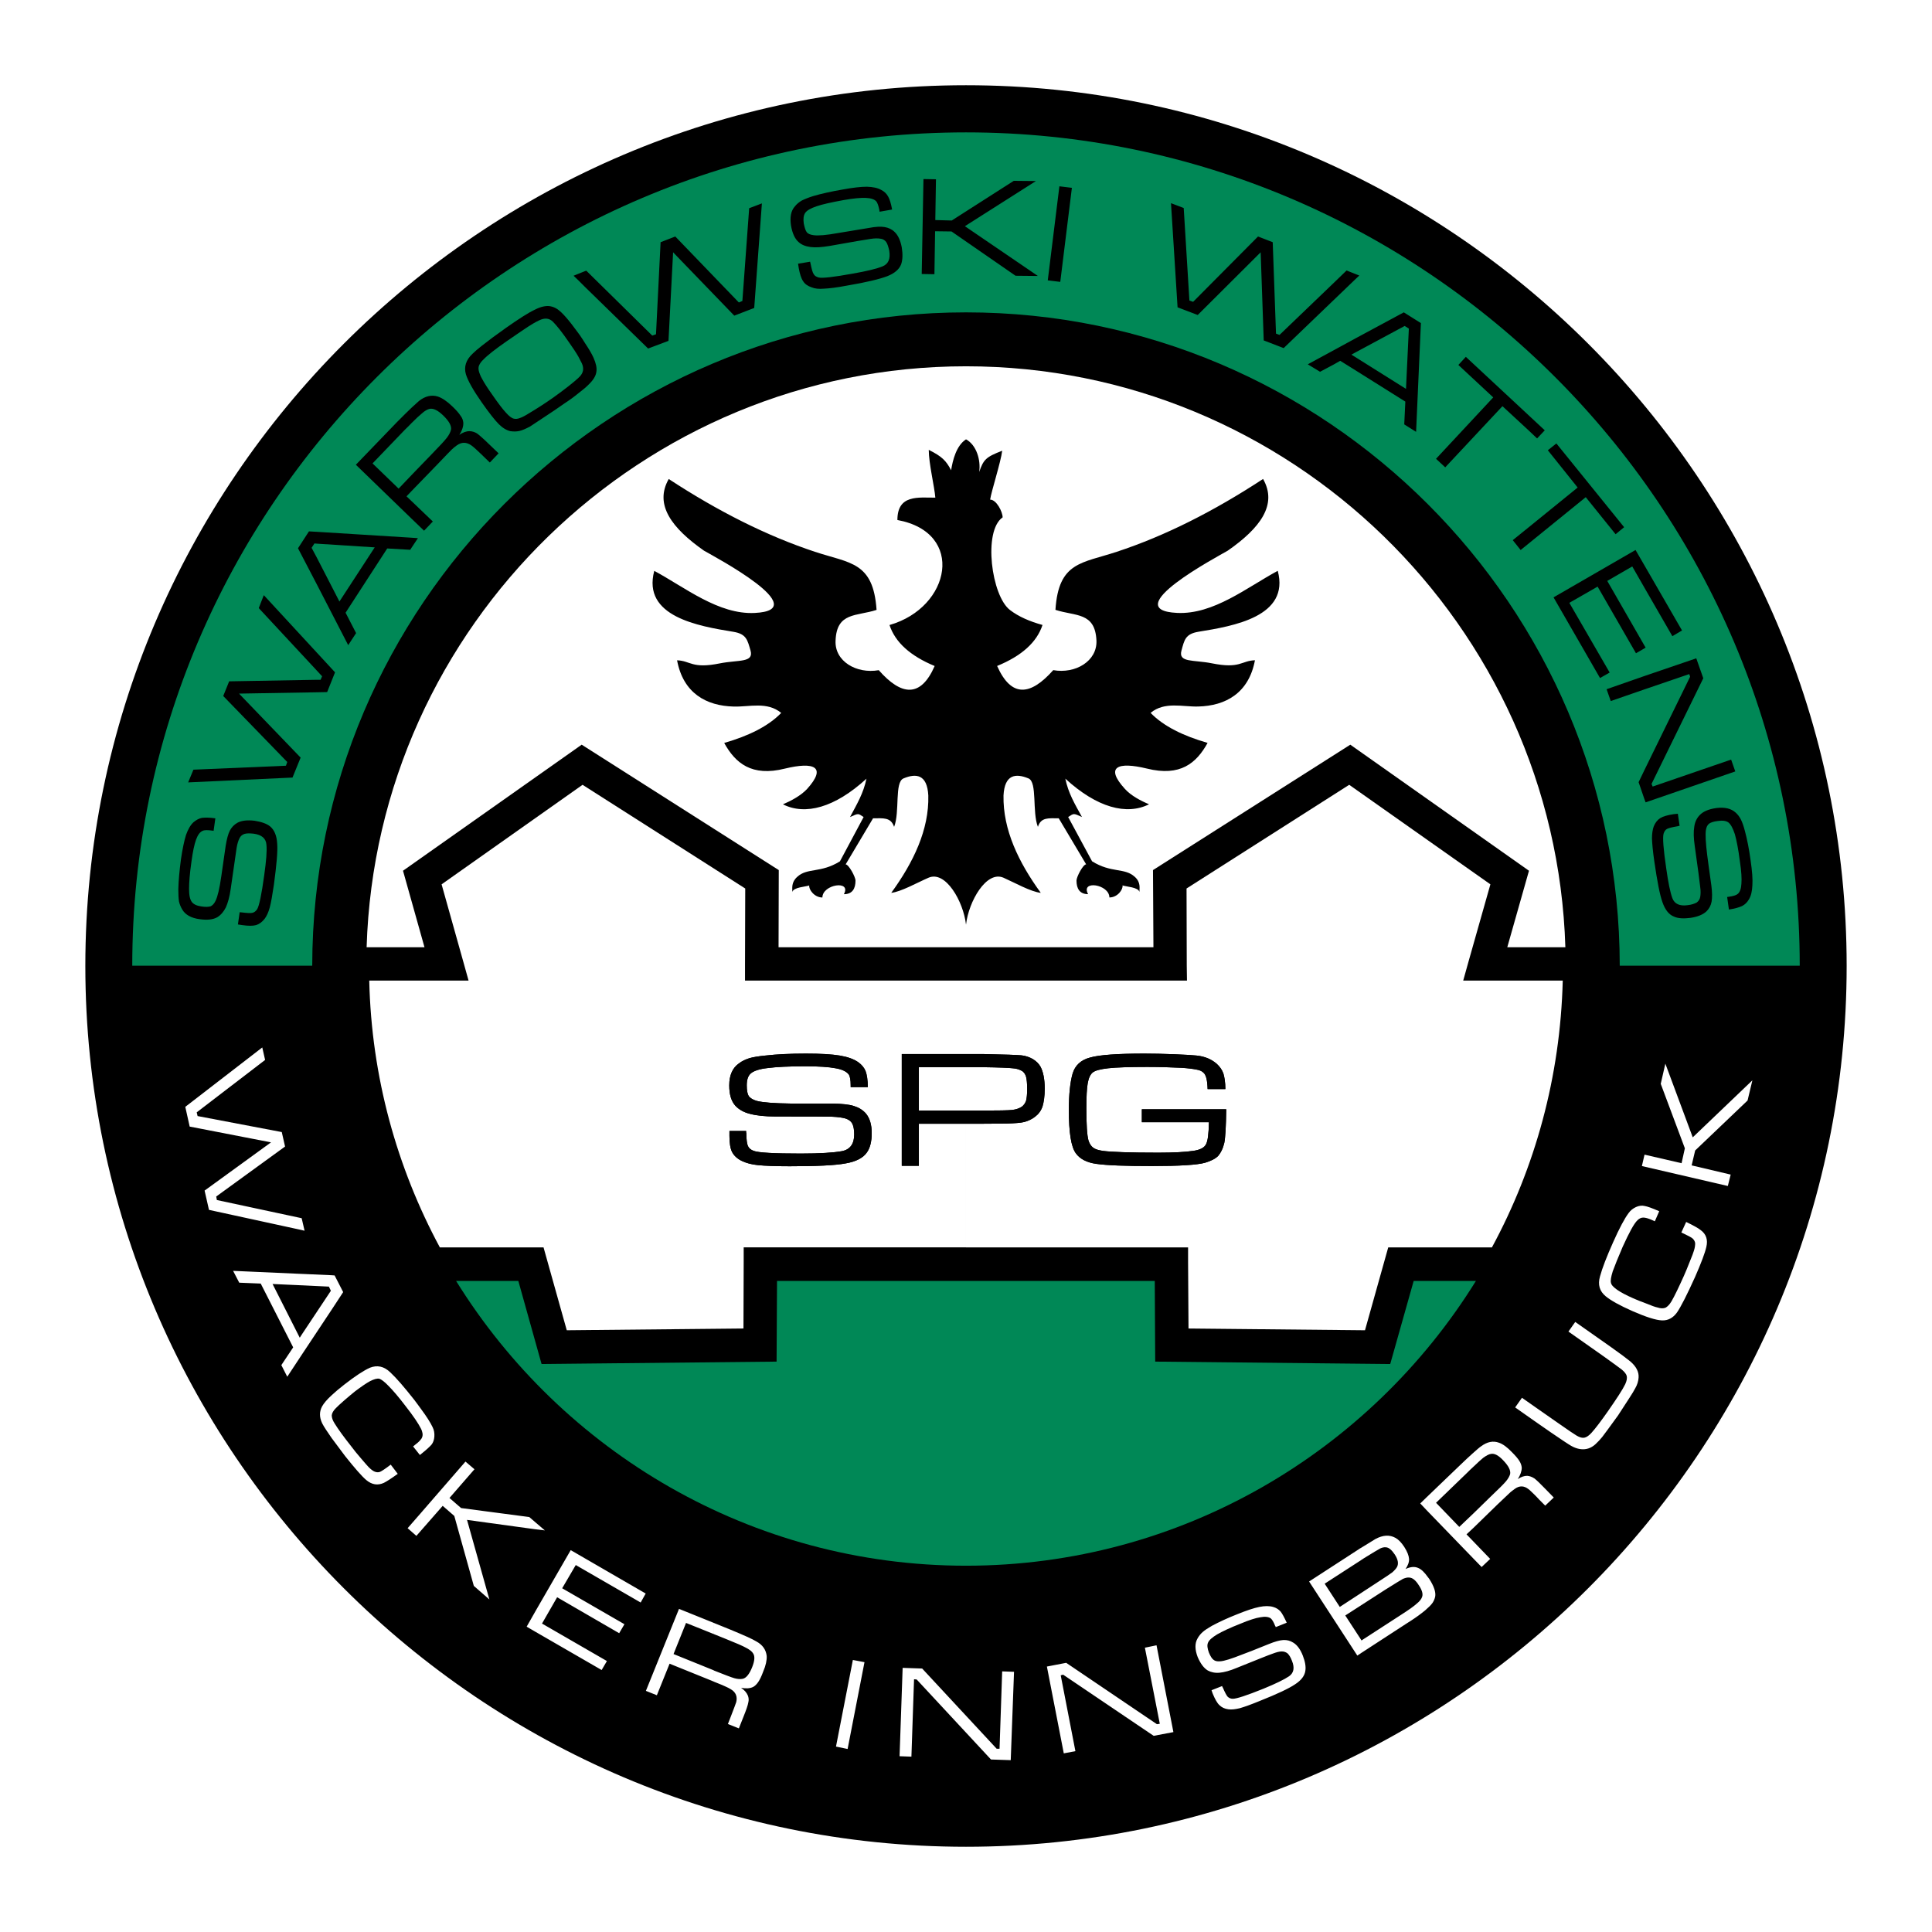 <?xml version="1.0" encoding="utf-8"?>
<!-- Generator: Adobe Illustrator 13.0.0, SVG Export Plug-In . SVG Version: 6.00 Build 14948)  -->
<!DOCTYPE svg PUBLIC "-//W3C//DTD SVG 1.0//EN" "http://www.w3.org/TR/2001/REC-SVG-20010904/DTD/svg10.dtd">
<svg version="1.0" id="Layer_1" xmlns="http://www.w3.org/2000/svg" xmlns:xlink="http://www.w3.org/1999/xlink" x="0px" y="0px"
	 width="192.756px" height="192.756px" viewBox="0 0 192.756 192.756" enable-background="new 0 0 192.756 192.756"
	 xml:space="preserve">
<g>
	<polygon fill-rule="evenodd" clip-rule="evenodd" fill="#FFFFFF" points="0,0 192.756,0 192.756,192.756 0,192.756 0,0 	"/>
	<path fill-rule="evenodd" clip-rule="evenodd" d="M96.377,8.504c48.383,0,87.864,39.48,87.864,87.863
		c0,48.405-39.48,87.885-87.864,87.885c-48.382,0-87.863-39.48-87.863-87.885C8.515,47.984,47.995,8.504,96.377,8.504L96.377,8.504z
		"/>
	<path fill-rule="evenodd" clip-rule="evenodd" fill="#FFFFFF" d="M96.377,36.545c32.329,0,58.816,25.854,59.8,57.963h-5.796
		l2.165-7.634l-17.826-12.577l-19.686,12.511l0.044,7.699H96.377V36.545L96.377,36.545L96.377,36.545z M96.377,124.451
		c7.372,0,14.764,0,22.158,0v1.466l0.043,6.628l17.608,0.175l2.012-7.175l0.307-1.094h10.346c4.309-7.961,6.824-17.017,7.065-26.619
		h-9.931l0.525-1.881l2.187-7.721L134.611,78.3l-16.229,10.346l0.021,7.699l0.022,1.487c-7.371,0-14.721,0-22.048,0V124.451
		L96.377,124.451z M96.377,94.508H77.677l0.021-7.699L58.035,74.297L40.208,86.874l2.144,7.634h-5.775
		c0.985-32.087,27.473-57.963,59.8-57.963V94.508L96.377,94.508z M96.377,97.832c-7.349,0-14.698,0-22.047,0v-1.487l0.022-7.699
		L58.122,78.3L44.058,88.23l2.166,7.721l0.525,1.881H36.84c0.219,9.603,2.756,18.658,7.043,26.619h10.346l0.306,1.094l2.012,7.175
		l17.629-0.175l0.022-6.628v-1.466c7.393,0,14.786,0,22.179,0V97.832L96.377,97.832z"/>
	<path fill-rule="evenodd" clip-rule="evenodd" fill="#008856" d="M96.377,13.207c45.802,0,83.183,37.359,83.183,83.139h-17.958
		c-0.021-35.894-29.31-65.181-65.225-65.181c-35.915,0-65.203,29.288-65.225,65.181H13.195
		C13.195,50.565,50.576,13.207,96.377,13.207L96.377,13.207z M147.254,127.798c-10.564,17.039-29.44,28.413-50.876,28.413
		c-21.435,0-40.311-11.374-50.875-28.413h6.211l2.319,8.29l23.447-0.24l0.044-8.05h37.687l0.044,8.05l23.448,0.24l2.34-8.29H147.254
		L147.254,127.798z"/>
	<path fill-rule="evenodd" clip-rule="evenodd" fill="#FFFFFF" d="M153.094,149.124v-1.618c0.219,0.175,0.569,0.503,1.05,1.006
		l0.875,0.896l-0.853,0.81l-0.591-0.591C153.4,149.431,153.247,149.277,153.094,149.124L153.094,149.124z M153.094,141.774v-1.443
		l2.318,1.619c1.051,0.743,1.685,1.159,1.903,1.29c0.307,0.175,0.547,0.24,0.766,0.197c0.219-0.044,0.459-0.219,0.7-0.481
		c0.415-0.459,0.94-1.159,1.618-2.122c0.897-1.29,1.487-2.187,1.75-2.733c0.153-0.328,0.196-0.591,0.153-0.81
		c-0.044-0.197-0.219-0.416-0.504-0.656c-0.262-0.197-0.853-0.634-1.771-1.29l-3.543-2.494l0.678-0.962l3.544,2.493
		c0.962,0.678,1.597,1.159,1.946,1.443c0.591,0.503,0.875,1.05,0.831,1.619c-0.021,0.35-0.131,0.722-0.35,1.093
		c-0.197,0.395-0.788,1.27-1.706,2.69c-0.875,1.203-1.4,1.926-1.575,2.144c-0.197,0.241-0.415,0.481-0.678,0.723
		c-0.438,0.394-0.94,0.568-1.531,0.48c-0.284-0.043-0.591-0.152-0.896-0.328c-0.307-0.175-0.984-0.634-2.013-1.334L153.094,141.774
		L153.094,141.774z M167.749,122.964l0.481-1.05c0.721,0.351,1.202,0.613,1.443,0.81c0.547,0.394,0.743,0.962,0.568,1.685
		c-0.131,0.59-0.503,1.574-1.115,2.975c-0.81,1.793-1.422,2.996-1.815,3.565c-0.394,0.546-0.896,0.809-1.487,0.787
		c-0.612-0.021-1.575-0.328-2.932-0.919c-1.29-0.568-2.187-1.071-2.69-1.487c-0.612-0.503-0.809-1.159-0.568-1.99
		c0.219-0.81,0.656-1.946,1.312-3.412c0.612-1.378,1.138-2.362,1.531-2.888c0.197-0.284,0.459-0.48,0.743-0.612
		c0.285-0.131,0.591-0.175,0.854-0.109c0.284,0.044,0.766,0.219,1.466,0.525l-0.438,1.006c-0.153-0.065-0.241-0.109-0.284-0.131
		c-0.395-0.176-0.679-0.241-0.875-0.241c-0.197,0-0.395,0.088-0.569,0.263c-0.35,0.328-0.831,1.225-1.487,2.669
		c-0.459,1.071-0.787,1.881-0.984,2.428c-0.175,0.568-0.24,0.94-0.175,1.159c0.044,0.219,0.263,0.438,0.635,0.7
		c0.35,0.24,0.875,0.524,1.574,0.831c0.351,0.153,0.766,0.328,1.312,0.524c0.525,0.219,0.896,0.351,1.115,0.394
		c0.328,0.109,0.591,0.109,0.81,0.022c0.197-0.109,0.394-0.307,0.591-0.635c0.328-0.568,0.743-1.443,1.246-2.559
		c0.153-0.351,0.351-0.81,0.569-1.378c0.24-0.569,0.371-0.94,0.416-1.094c0.109-0.328,0.131-0.569,0.131-0.766
		c-0.021-0.175-0.109-0.328-0.241-0.46C168.776,123.468,168.405,123.271,167.749,122.964L167.749,122.964z M163.812,116.337
		l0.263-1.138l3.696,0.854l0.328-1.487l-2.406-6.431l0.46-2.013l2.733,7.35l5.95-5.688l-0.481,2.013l-5.228,4.987l-0.351,1.487
		l3.894,0.918l-0.284,1.138L163.812,116.337L163.812,116.337z M153.094,140.331v1.443l-1.925-1.355l0.679-0.963L153.094,140.331
		L153.094,140.331z M153.094,147.506v1.618c-0.262-0.24-0.438-0.438-0.591-0.547c-0.437-0.35-0.896-0.372-1.355-0.044
		c-0.175,0.132-0.328,0.241-0.459,0.351c-0.132,0.131-0.547,0.524-1.27,1.203l-2.449,2.384v-1.443l1.728-1.685
		c0.831-0.787,1.356-1.312,1.554-1.553c0.218-0.263,0.35-0.503,0.415-0.722c0.065-0.372-0.153-0.81-0.7-1.378
		c-0.459-0.481-0.853-0.7-1.203-0.635c-0.218,0.022-0.48,0.175-0.787,0.394c-0.219,0.175-0.547,0.481-1.006,0.919v-1.4
		c0.372-0.327,0.634-0.568,0.81-0.678c0.59-0.438,1.181-0.568,1.771-0.35c0.394,0.131,0.831,0.459,1.29,0.94
		c0.351,0.35,0.612,0.656,0.744,0.875c0.153,0.24,0.219,0.459,0.24,0.678c0,0.328-0.131,0.722-0.394,1.138
		c0.307-0.219,0.635-0.328,0.94-0.328c0.241,0.021,0.481,0.109,0.678,0.24C153.072,147.506,153.094,147.506,153.094,147.506
		L153.094,147.506z M146.97,155.467v-1.705l1.706,1.771l-0.854,0.809L146.97,155.467L146.97,155.467z M146.97,144.968v1.4
		c-0.175,0.153-0.372,0.35-0.591,0.568l-3.105,2.997l2.318,2.406l1.378-1.312v1.443l-0.656,0.612l0.656,0.679v1.705l-4.527-4.681
		v-1.509l3.215-3.084C146.182,145.69,146.62,145.274,146.97,144.968L146.97,144.968z M142.442,160.433v-3.106
		c0.043,0.065,0.108,0.132,0.152,0.197c0.481,0.743,0.679,1.334,0.591,1.794c-0.065,0.262-0.175,0.524-0.372,0.743
		C142.727,160.17,142.595,160.301,142.442,160.433L142.442,160.433z M142.442,149.277v1.509l-0.744-0.787L142.442,149.277
		L142.442,149.277z M142.442,157.326v3.106c-0.153,0.153-0.351,0.328-0.591,0.503c-0.394,0.306-0.897,0.656-1.531,1.05l-4.506,2.931
		v-1.29l0.021,0.044l3.916-2.538c0.787-0.503,1.312-0.874,1.597-1.137c0.306-0.241,0.48-0.481,0.546-0.7
		c0.088-0.284-0.021-0.656-0.327-1.115c-0.328-0.525-0.635-0.766-0.963-0.788c-0.219-0.021-0.415,0.044-0.634,0.132
		c-0.197,0.109-0.81,0.481-1.815,1.115l-2.341,1.51v-1.226l1.771-1.159c0.656-0.415,1.094-0.722,1.334-0.896
		c0.219-0.197,0.372-0.372,0.46-0.525c0.175-0.328,0.109-0.743-0.219-1.246c-0.307-0.46-0.591-0.7-0.875-0.722
		c-0.197-0.022-0.372,0.021-0.569,0.109c-0.218,0.109-0.743,0.437-1.64,0.983l-0.263,0.176v-1.226
		c0.744-0.459,1.203-0.743,1.422-0.874c0.743-0.395,1.399-0.438,1.99-0.11c0.284,0.153,0.591,0.46,0.875,0.897
		c0.306,0.48,0.459,0.875,0.481,1.203c0.021,0.306-0.109,0.656-0.351,1.006c0.481-0.219,0.897-0.263,1.247-0.109
		C141.808,156.561,142.114,156.867,142.442,157.326L142.442,157.326z M135.814,154.417v1.226l-3.652,2.362l1.509,2.318l2.144-1.4
		v1.226l-1.597,1.027l1.597,2.45v1.29l-0.394,0.263l-4.812-7.393l4.922-3.193C135.617,154.526,135.728,154.461,135.814,154.417
		L135.814,154.417z M71.224,167.781v-1.115c1.05,0.416,1.728,0.678,2.034,0.766s0.59,0.109,0.831,0.065
		c0.35-0.065,0.678-0.459,0.962-1.181c0.241-0.612,0.284-1.072,0.087-1.356c-0.109-0.197-0.35-0.372-0.678-0.547
		c-0.35-0.196-1.006-0.481-1.991-0.875l-1.247-0.503v-1.115l1.619,0.656c1.378,0.568,2.253,0.962,2.603,1.181
		c0.656,0.351,0.984,0.854,1.05,1.466c0.021,0.416-0.088,0.94-0.35,1.553c-0.175,0.481-0.35,0.831-0.503,1.05
		c-0.153,0.219-0.328,0.394-0.503,0.481c-0.306,0.153-0.722,0.175-1.203,0.088c0.328,0.219,0.547,0.459,0.678,0.766
		c0.088,0.219,0.109,0.459,0.044,0.699c-0.044,0.263-0.197,0.722-0.481,1.422l-0.459,1.159l-1.093-0.438l0.306-0.787
		c0.262-0.679,0.438-1.138,0.525-1.4c0.131-0.546-0.044-0.984-0.525-1.269c-0.175-0.109-0.35-0.196-0.503-0.263
		C72.296,168.219,71.902,168.044,71.224,167.781L71.224,167.781z M85.091,165.616l1.159,0.219l-1.684,8.662l-1.159-0.241
		L85.091,165.616L85.091,165.616z M90.057,166.403l1.947,0.066l7.436,8.005h0.285l0.262-7.721l1.182,0.043l-0.328,8.815
		l-1.969-0.065l-7.415-7.984l-0.263-0.021l-0.262,7.721l-1.182-0.043L90.057,166.403L90.057,166.403z M104.449,166.272l1.925-0.372
		l9.055,6.125l0.284-0.044l-1.487-7.59l1.16-0.241l1.684,8.662l-1.969,0.372l-9.033-6.103l-0.24,0.065l1.465,7.567l-1.159,0.22
		L104.449,166.272L104.449,166.272z M120.875,168.635l1.05-0.416c0.044,0.088,0.066,0.153,0.088,0.176
		c0.197,0.459,0.35,0.743,0.459,0.875c0.132,0.131,0.307,0.218,0.525,0.218c0.372,0,1.378-0.327,3.062-1.006
		c1.225-0.503,2.077-0.919,2.559-1.246c0.459-0.329,0.568-0.832,0.284-1.531c-0.131-0.351-0.284-0.591-0.438-0.744
		c-0.175-0.131-0.35-0.197-0.59-0.197c-0.241,0-0.547,0.088-0.897,0.22c-0.394,0.131-1.574,0.612-3.587,1.421
		c-0.678,0.285-1.246,0.438-1.706,0.481c-0.459,0.044-0.853-0.044-1.181-0.219c-0.395-0.24-0.723-0.678-1.007-1.334
		c-0.284-0.744-0.306-1.356-0.021-1.859c0.131-0.24,0.306-0.459,0.503-0.634c0.219-0.197,0.525-0.395,0.94-0.635
		c0.7-0.372,1.531-0.766,2.537-1.159c0.919-0.372,1.641-0.612,2.188-0.722s1.006-0.109,1.378,0c0.307,0.087,0.547,0.24,0.744,0.459
		c0.175,0.219,0.371,0.591,0.612,1.115l-1.094,0.438c-0.021-0.065-0.044-0.109-0.065-0.131c-0.153-0.394-0.307-0.634-0.438-0.743
		c-0.219-0.153-0.569-0.197-1.028-0.109c-0.459,0.065-1.138,0.284-1.969,0.634c-1.071,0.416-1.837,0.787-2.34,1.072
		c-0.503,0.306-0.81,0.568-0.919,0.831c-0.109,0.24-0.065,0.568,0.087,0.984c0.153,0.371,0.307,0.612,0.46,0.722
		c0.153,0.131,0.372,0.175,0.656,0.153c0.416-0.022,1.159-0.263,2.209-0.679c0.372-0.131,1.269-0.481,2.669-1.05
		c0.59-0.24,1.071-0.372,1.421-0.394c0.372-0.021,0.7,0.065,1.007,0.263c0.372,0.219,0.699,0.656,0.94,1.269
		c0.24,0.612,0.328,1.115,0.263,1.531c-0.066,0.503-0.416,0.962-1.028,1.355c-0.612,0.416-1.771,0.963-3.479,1.641
		c-0.896,0.372-1.574,0.612-2.033,0.743c-0.46,0.109-0.832,0.153-1.138,0.109c-0.372-0.043-0.678-0.196-0.896-0.415
		c-0.219-0.196-0.438-0.591-0.656-1.115C121.007,168.984,120.941,168.875,120.875,168.635L120.875,168.635z M71.224,161.92v1.115
		l-2.778-1.115l-1.247,3.105l4.002,1.619l0.022,0.021v1.115c-0.131-0.065-0.262-0.109-0.416-0.175l-4.003-1.618l-1.269,3.149
		l-1.094-0.438l3.303-8.181L71.224,161.92L71.224,161.92z M53.441,162.816v-2.1l3.5-6.059l7.48,4.33l-0.502,0.897l-6.475-3.74
		l-1.356,2.318l6.212,3.587l-0.525,0.897l-6.19-3.588l-1.509,2.625l6.475,3.74l-0.525,0.896L53.441,162.816L53.441,162.816z
		 M53.441,152.58v-0.678l0.919,0.787L53.441,152.58L53.441,152.58z M53.441,151.902v0.678l-6.846-0.94l2.231,7.939l-1.553-1.355
		l-1.947-6.978l-1.159-1.007l-2.166,2.472v-1.771l4.44-5.118l0.896,0.766l-2.493,2.865l1.159,1.006l6.803,0.897L53.441,151.902
		L53.441,151.902z M53.441,160.717v2.1l-0.896-0.524L53.441,160.717L53.441,160.717z M42.002,145.078v-1.488
		c0.044-0.043,0.065-0.087,0.087-0.131c0.087-0.175,0.109-0.372,0.022-0.635c-0.022-0.065-0.044-0.175-0.109-0.284v-1.968
		c0.569,0.765,0.94,1.355,1.159,1.815c0.153,0.306,0.197,0.612,0.175,0.94c-0.022,0.306-0.109,0.59-0.285,0.809
		C42.877,144.334,42.549,144.641,42.002,145.078L42.002,145.078z M42.002,140.572v1.968c-0.241-0.48-0.744-1.246-1.553-2.274
		c-0.7-0.919-1.268-1.574-1.684-1.99c-0.394-0.416-0.722-0.656-0.919-0.722c-0.219-0.044-0.525,0.043-0.918,0.24
		c-0.372,0.197-0.875,0.547-1.488,1.006c-0.284,0.219-0.634,0.525-1.072,0.897c-0.437,0.372-0.722,0.656-0.875,0.809
		c-0.241,0.241-0.372,0.481-0.394,0.7c0,0.24,0.087,0.503,0.285,0.81c0.35,0.568,0.918,1.355,1.684,2.318
		c0.219,0.307,0.547,0.7,0.94,1.159c0.394,0.46,0.656,0.766,0.766,0.875c0.241,0.24,0.438,0.394,0.612,0.459
		c0.175,0.066,0.328,0.088,0.525,0.022c0.153-0.065,0.503-0.284,1.072-0.722l0.7,0.918c-0.634,0.46-1.116,0.766-1.378,0.897
		c-0.612,0.284-1.203,0.196-1.772-0.285c-0.459-0.394-1.159-1.202-2.1-2.384c-0.525-0.7-0.984-1.312-1.356-1.815v-4.243
		c0.35-0.328,0.766-0.679,1.269-1.071c1.093-0.854,1.969-1.422,2.559-1.685c0.722-0.284,1.4-0.153,2.034,0.459
		c0.612,0.569,1.399,1.487,2.384,2.734C41.564,139.981,41.805,140.287,42.002,140.572L42.002,140.572z M42.002,143.59
		c-0.109,0.153-0.284,0.328-0.547,0.525c-0.044,0.044-0.109,0.088-0.24,0.197l0.678,0.853c0.044-0.021,0.065-0.065,0.109-0.087
		V143.59L42.002,143.59z M42.002,150.939v1.771l-0.459,0.525l-0.875-0.766L42.002,150.939L42.002,150.939z M33.078,130.686v-3.456
		l0.307,0.021l0.853,1.663L33.078,130.686L33.078,130.686z M30.103,121.564l0.284,1.225l-0.284-0.065V121.564L30.103,121.564z
		 M33.078,127.229v3.456l-2.975,4.483v-2.012l2.909-4.375l-0.197-0.415l-2.712-0.132v-1.138L33.078,127.229L33.078,127.229z
		 M33.078,139.216v4.243c-0.437-0.635-0.765-1.115-0.94-1.466c-0.284-0.612-0.284-1.159,0-1.684
		C32.312,140.003,32.619,139.632,33.078,139.216L33.078,139.216z M26.166,104.504l0.284,1.246l-6.824,5.228l0.087,0.372l8.399,1.597
		l0.328,1.443l-6.868,4.987l0.065,0.351l8.465,1.814v0.022v1.159l-9.252-2.013l-0.438-1.924l6.627-4.812l-8.115-1.575l-0.438-1.968
		L26.166,104.504L26.166,104.504z M30.103,127.098v1.138l-2.909-0.131l2.712,5.358l0.197-0.306v2.012l-1.443,2.188l-0.591-1.159
		l1.181-1.771l-3.237-6.365l-2.144-0.088l-0.612-1.181L30.103,127.098L30.103,127.098z"/>
	<path fill-rule="evenodd" clip-rule="evenodd" d="M164.053,79.7v-2.844l4.571-9.34l-0.088-0.262l-4.483,1.531v-1.334l5.184-1.771
		l0.7,1.99l-5.162,10.542l0.109,0.263l7.83-2.69l0.415,1.181l-8.945,3.084L164.053,79.7L164.053,79.7z M164.053,64.695v-0.306
		l0.131,0.219L164.053,64.695L164.053,64.695z M164.053,58.614v-2.23l3.762,6.518l-0.963,0.569L164.053,58.614L164.053,58.614z
		 M167.398,81.188l0.176,1.203c-0.109,0.022-0.176,0.022-0.197,0.044c-0.525,0.087-0.875,0.175-1.05,0.262
		c-0.175,0.088-0.284,0.263-0.351,0.481c-0.108,0.372-0.021,1.531,0.263,3.456c0.197,1.4,0.394,2.384,0.612,2.975
		c0.219,0.59,0.744,0.809,1.531,0.7c0.394-0.044,0.7-0.154,0.897-0.263c0.175-0.131,0.306-0.307,0.35-0.547
		c0.044-0.263,0.065-0.591,0-1.006c-0.044-0.438-0.219-1.793-0.547-4.112c-0.109-0.766-0.132-1.4-0.044-1.903
		c0.066-0.481,0.263-0.875,0.547-1.159c0.328-0.35,0.875-0.59,1.641-0.7c0.854-0.109,1.487,0.043,1.946,0.459
		c0.219,0.196,0.395,0.437,0.525,0.7c0.131,0.262,0.263,0.634,0.394,1.137c0.219,0.81,0.416,1.794,0.568,2.931
		c0.153,1.05,0.219,1.881,0.176,2.472c-0.022,0.59-0.132,1.072-0.351,1.421c-0.175,0.307-0.415,0.525-0.678,0.656
		c-0.284,0.131-0.722,0.263-1.312,0.35l-0.175-1.247c0.065-0.022,0.109-0.022,0.131-0.022c0.46-0.065,0.766-0.153,0.919-0.285
		c0.219-0.175,0.35-0.525,0.372-1.027c0.043-0.503,0-1.247-0.153-2.231c-0.153-1.203-0.328-2.1-0.503-2.712
		c-0.197-0.591-0.394-0.962-0.635-1.16c-0.24-0.175-0.59-0.218-1.05-0.153c-0.415,0.044-0.722,0.153-0.875,0.262
		c-0.175,0.131-0.284,0.35-0.328,0.656c-0.065,0.438-0.021,1.269,0.132,2.494c0.043,0.416,0.196,1.422,0.415,3.04
		c0.088,0.678,0.088,1.203,0.022,1.597c-0.066,0.372-0.241,0.7-0.504,0.962c-0.35,0.329-0.874,0.547-1.597,0.656
		c-0.678,0.088-1.246,0.066-1.662-0.131c-0.503-0.197-0.875-0.678-1.137-1.422c-0.263-0.722-0.525-2.078-0.81-4.046
		c-0.153-1.028-0.219-1.815-0.24-2.319c0-0.481,0.065-0.896,0.175-1.203c0.152-0.372,0.371-0.656,0.656-0.832
		c0.284-0.175,0.743-0.306,1.334-0.394C167.005,81.231,167.158,81.209,167.398,81.188L167.398,81.188z M164.053,56.384v2.23
		l-1.203-2.1l-2.494,1.443l3.697,6.431v0.306l-0.832,0.481l-3.827-6.649l-2.822,1.618l4.025,6.956l-0.963,0.547l-4.637-8.049
		l8.181-4.725L164.053,56.384L164.053,56.384z M164.053,67.451l-3.763,1.312l0.416,1.181l3.347-1.159V67.451L164.053,67.451z
		 M164.053,76.856V79.7l-0.569-1.663L164.053,76.856L164.053,76.856z M152.525,54.218V52.6l4.878-3.959l-2.975-3.719l0.853-0.678
		l6.759,8.355l-0.853,0.7l-2.976-3.696L152.525,54.218L152.525,54.218z M152.525,42.954v-1.509l1.597,1.487l-0.766,0.81
		L152.525,42.954L152.525,42.954z M152.525,41.444v1.509l-2.625-2.428l-5.709,6.102l-0.918-0.853l5.708-6.125l-3.478-3.237
		l0.744-0.81L152.525,41.444L152.525,41.444z M152.525,52.6v1.619l-0.81,0.656l-0.787-0.984L152.525,52.6L152.525,52.6z
		 M135.224,36.938v-1.312l5.053,3.172l0.284-6.015l-0.415-0.263l-4.922,2.647v-1.4l4.834-2.603l1.706,1.072l-0.48,10.849
		l-1.182-0.744l0.109-2.274L135.224,36.938L135.224,36.938z M135.224,27.861v-0.525l0.394,0.153L135.224,27.861L135.224,27.861z
		 M135.224,27.336v0.525l-2.165,2.078v-1.706l1.29-1.247L135.224,27.336L135.224,27.336z M135.224,33.767v1.4l-0.394,0.219
		l0.394,0.24v1.312l-1.509-0.94l-0.656,0.372v-1.422L135.224,33.767L135.224,33.767z M133.059,28.233v1.706l-4.987,4.791
		l-1.99-0.766l-0.306-8.793l-6.278,6.256l-2.012-0.766l-0.656-10.39l1.269,0.481l0.568,9.23l0.372,0.131l6.475-6.518l1.465,0.568
		l0.328,9.121l0.351,0.131L133.059,28.233L133.059,28.233z M133.059,34.948v1.422l-1.356,0.722l-1.225-0.744L133.059,34.948
		L133.059,34.948z M58.363,38.71v-4.483c0.394,0.59,0.678,1.071,0.853,1.465c0.241,0.547,0.35,1.006,0.285,1.4
		c-0.044,0.394-0.307,0.831-0.766,1.269C58.625,38.47,58.516,38.579,58.363,38.71L58.363,38.71z M58.363,28.627l6.299,6.146
		l2.034-0.766l0.459-8.836l6.103,6.321l1.991-0.766l0.765-10.433l-1.269,0.481l-0.678,9.252l-0.35,0.153l-6.343-6.583l-1.466,0.568
		l-0.459,9.187l-0.372,0.131l-6.583-6.475l-0.131,0.044V28.627L58.363,28.627z M79.623,26.308l1.203-0.197
		c0.022,0.11,0.044,0.175,0.044,0.197c0.109,0.525,0.197,0.875,0.306,1.028c0.087,0.175,0.263,0.284,0.503,0.35
		c0.372,0.088,1.509-0.043,3.434-0.393c1.378-0.241,2.362-0.481,2.953-0.722c0.568-0.241,0.787-0.744,0.656-1.553
		c-0.088-0.394-0.175-0.678-0.307-0.875c-0.131-0.175-0.328-0.306-0.569-0.328c-0.241-0.044-0.59-0.044-1.006,0.022
		c-0.416,0.065-1.771,0.284-4.068,0.7c-0.788,0.131-1.422,0.175-1.903,0.109c-0.503-0.066-0.897-0.219-1.203-0.503
		c-0.35-0.306-0.612-0.853-0.744-1.619c-0.131-0.831-0.022-1.487,0.394-1.947c0.197-0.241,0.416-0.416,0.678-0.569
		c0.263-0.131,0.634-0.284,1.115-0.438c0.81-0.24,1.794-0.459,2.931-0.656c1.05-0.196,1.859-0.284,2.45-0.284
		c0.591,0.022,1.072,0.109,1.444,0.328c0.306,0.153,0.525,0.372,0.678,0.656c0.153,0.262,0.285,0.7,0.394,1.291l-1.247,0.219
		c-0.022-0.066-0.022-0.131-0.022-0.153c-0.087-0.438-0.197-0.744-0.306-0.875c-0.197-0.219-0.547-0.328-1.05-0.35
		s-1.247,0.043-2.231,0.219c-1.203,0.219-2.1,0.416-2.668,0.612c-0.59,0.197-0.984,0.416-1.159,0.678
		c-0.153,0.24-0.197,0.59-0.131,1.05c0.087,0.416,0.175,0.7,0.306,0.875c0.131,0.153,0.35,0.241,0.678,0.284
		c0.438,0.066,1.269,0,2.472-0.219c0.416-0.065,1.422-0.24,3.041-0.503c0.678-0.131,1.203-0.153,1.574-0.087
		c0.372,0.065,0.722,0.219,0.985,0.481c0.35,0.328,0.59,0.853,0.722,1.553c0.109,0.678,0.087,1.247-0.065,1.685
		c-0.197,0.503-0.656,0.896-1.378,1.181c-0.744,0.284-2.078,0.612-4.024,0.94c-1.028,0.197-1.794,0.285-2.297,0.306
		c-0.503,0.044-0.918,0-1.225-0.131c-0.394-0.131-0.678-0.329-0.853-0.613c-0.197-0.284-0.329-0.722-0.438-1.312
		C79.689,26.702,79.667,26.571,79.623,26.308L79.623,26.308z M92.134,17.866l1.247,0.021l-0.066,4.068L94.956,22l6.19-3.959
		l2.209,0.022l-7.087,4.505l7.283,4.965l-2.23-0.022l-6.387-4.418l-1.64-0.021l-0.066,4.287l-1.269-0.022L92.134,17.866
		L92.134,17.866z M105.695,18.587l1.247,0.153l-1.159,9.384l-1.247-0.153L105.695,18.587L105.695,18.587z M58.363,27.052v1.575
		l-0.656-0.656v-0.656L58.363,27.052L58.363,27.052z M58.363,34.227v4.483c-0.175,0.153-0.416,0.329-0.656,0.525v-1.531
		c0.022-0.043,0.066-0.066,0.109-0.109c0.394-0.394,0.459-0.831,0.241-1.334c-0.109-0.218-0.219-0.437-0.35-0.678v-2.34
		c0.044,0.065,0.087,0.131,0.131,0.175C58.035,33.701,58.21,33.986,58.363,34.227L58.363,34.227z M57.707,27.314v0.656l-0.481-0.459
		L57.707,27.314L57.707,27.314z M57.707,33.242v2.34c-0.24-0.416-0.547-0.875-0.918-1.4c-0.7-1.028-1.247-1.706-1.619-2.078
		c-0.372-0.372-0.831-0.416-1.4-0.131c-0.328,0.153-0.7,0.372-1.072,0.613c-0.394,0.263-1.115,0.744-2.187,1.487
		c-1.094,0.766-1.859,1.356-2.297,1.815c-0.043,0.044-0.087,0.087-0.131,0.131v-1.531c0.612-0.481,1.4-1.072,2.362-1.75
		c1.334-0.94,2.297-1.553,2.909-1.837c0.59-0.306,1.115-0.416,1.531-0.35c0.263,0.043,0.525,0.153,0.744,0.306
		s0.503,0.416,0.809,0.766C56.81,32.039,57.226,32.586,57.707,33.242L57.707,33.242z M57.707,37.704v1.531
		c-0.394,0.328-0.875,0.678-1.443,1.05c-0.591,0.416-1.225,0.853-1.969,1.334c-0.722,0.481-1.203,0.788-1.422,0.941
		c-0.416,0.219-0.765,0.372-1.05,0.437c-0.284,0.066-0.59,0.066-0.896,0.022c-0.394-0.087-0.788-0.328-1.16-0.7
		c-0.394-0.394-0.962-1.116-1.684-2.144V37.77c0.219,0.416,0.569,0.963,1.006,1.575c0.59,0.853,1.05,1.465,1.378,1.815
		c0.328,0.372,0.591,0.568,0.81,0.612c0.175,0.043,0.372,0.022,0.59-0.065c0.219-0.066,0.547-0.241,0.962-0.503
		c0.7-0.416,1.487-0.918,2.362-1.531C56.351,38.841,57.182,38.185,57.707,37.704L57.707,37.704z M48.083,45.381v-1.728
		c0.197,0.175,0.438,0.394,0.7,0.656l0.962,0.919l-0.875,0.918l-0.656-0.634C48.17,45.469,48.126,45.425,48.083,45.381
		L48.083,45.381z M48.083,34.489v1.531c-0.175,0.197-0.284,0.394-0.328,0.569c-0.043,0.196,0,0.459,0.131,0.765
		c0.044,0.131,0.109,0.263,0.197,0.416v2.406l0,0c-0.875-1.247-1.399-2.188-1.597-2.822c-0.219-0.744,0-1.443,0.656-2.056
		C47.383,35.058,47.689,34.795,48.083,34.489L48.083,34.489z M48.083,43.653c-0.219-0.197-0.372-0.328-0.503-0.416
		c-0.219-0.131-0.481-0.219-0.744-0.219c-0.328,0-0.678,0.131-1.006,0.372c0.285-0.459,0.416-0.875,0.394-1.225
		c-0.022-0.241-0.109-0.481-0.285-0.7c-0.153-0.241-0.437-0.569-0.831-0.94c-0.525-0.503-0.984-0.81-1.422-0.962
		c-0.634-0.197-1.269-0.044-1.881,0.438c-0.153,0.131-0.394,0.35-0.722,0.656v1.531c0.437-0.438,0.766-0.744,0.984-0.919
		c0.307-0.284,0.591-0.437,0.81-0.481c0.372-0.065,0.809,0.153,1.334,0.656c0.591,0.569,0.853,1.05,0.788,1.422
		c-0.065,0.262-0.197,0.525-0.416,0.809c-0.197,0.263-0.744,0.853-1.597,1.728l-1.903,1.969v1.597l2.712-2.8
		c0.722-0.766,1.16-1.203,1.291-1.334c0.131-0.131,0.306-0.262,0.481-0.394c0.481-0.35,0.962-0.35,1.465,0
		c0.219,0.153,0.569,0.481,1.05,0.94V43.653L48.083,43.653z M41.083,54.612v-0.962l0.612,0.044L41.083,54.612L41.083,54.612z
		 M41.083,51.768v-1.75l2.1,2.012l-0.875,0.918L41.083,51.768L41.083,51.768z M41.083,40.657v1.531
		c-0.197,0.219-0.438,0.438-0.7,0.7l-3.215,3.347l2.603,2.516l1.312-1.378v1.597l-0.525,0.547l0.525,0.503v1.75l-5.578-5.402
		l4.09-4.243C40.208,41.51,40.711,41.007,41.083,40.657L41.083,40.657z M41.083,53.649v0.962l-0.153,0.241l-2.296-0.131
		l-4.156,6.409l1.05,2.034l-0.788,1.203l-3.15-6.103v-2.668l2.275,4.418l3.521-5.403L31.59,54.24v-1.182L41.083,53.649
		L41.083,53.649z M31.59,69.07v-1.247h0.394l0.153-0.35l-0.547-0.591v-1.793l1.837,1.99l-0.787,1.969L31.59,69.07L31.59,69.07z
		 M23.738,92.233l0.175-1.225c0.109,0.022,0.175,0.022,0.197,0.022c0.525,0.065,0.897,0.087,1.072,0.043
		c0.197-0.043,0.35-0.175,0.481-0.372c0.197-0.328,0.438-1.465,0.7-3.39c0.196-1.4,0.284-2.406,0.218-3.04
		c-0.043-0.613-0.459-0.984-1.269-1.094c-0.394-0.044-0.7-0.044-0.918,0.022c-0.219,0.065-0.394,0.218-0.503,0.438
		c-0.109,0.219-0.218,0.546-0.284,0.962c-0.065,0.416-0.263,1.771-0.59,4.09c-0.109,0.787-0.285,1.399-0.481,1.837
		c-0.219,0.438-0.503,0.766-0.853,0.984c-0.416,0.241-1.006,0.306-1.771,0.197c-0.832-0.109-1.422-0.438-1.728-0.962
		c-0.153-0.262-0.263-0.525-0.328-0.809c-0.044-0.306-0.065-0.7-0.065-1.225c0.021-0.831,0.109-1.815,0.262-2.975
		c0.153-1.05,0.328-1.859,0.503-2.428c0.196-0.547,0.437-0.984,0.743-1.269c0.263-0.218,0.525-0.372,0.831-0.437
		c0.307-0.044,0.766-0.044,1.356,0.043l-0.175,1.247c-0.066-0.021-0.11-0.021-0.131-0.021c-0.459-0.066-0.788-0.066-0.962,0.021
		c-0.263,0.109-0.481,0.394-0.656,0.875c-0.175,0.481-0.328,1.203-0.459,2.188c-0.175,1.203-0.241,2.122-0.241,2.734
		c0,0.634,0.087,1.049,0.285,1.312c0.175,0.219,0.481,0.372,0.962,0.438c0.416,0.065,0.722,0.044,0.918-0.022
		c0.175-0.087,0.35-0.263,0.481-0.547c0.197-0.394,0.394-1.203,0.569-2.428c0.065-0.394,0.196-1.421,0.437-3.04
		c0.109-0.678,0.241-1.181,0.416-1.531c0.175-0.328,0.416-0.591,0.766-0.788c0.416-0.219,0.984-0.284,1.706-0.197
		c0.678,0.109,1.203,0.284,1.553,0.569c0.416,0.35,0.656,0.918,0.7,1.706c0.066,0.766-0.065,2.144-0.328,4.112
		c-0.153,1.028-0.284,1.794-0.416,2.275c-0.131,0.481-0.306,0.853-0.503,1.116c-0.263,0.328-0.525,0.525-0.853,0.634
		c-0.328,0.088-0.788,0.088-1.4,0C24.132,92.298,23.979,92.277,23.738,92.233L23.738,92.233z M31.59,53.059v1.182l-0.218-0.022
		l-0.285,0.438l0.503,0.94v2.668l-1.859-3.565l1.094-1.684L31.59,53.059L31.59,53.059z M31.59,65.089v1.793l-5.774-6.212
		l0.503-1.291L31.59,65.089L31.59,65.089z M31.59,67.823v1.247l-7.743,0.131l6.146,6.387l-0.81,1.99L18.773,78.06l0.525-1.269
		l9.23-0.394l0.131-0.372l-6.387-6.584l0.591-1.465L31.59,67.823L31.59,67.823z"/>
	<path fill-rule="evenodd" clip-rule="evenodd" d="M97.056,112.115v-1.312h1.007c1.574,0,2.537-0.021,2.931-0.065
		c0.371-0.044,0.7-0.153,0.962-0.328c0.197-0.153,0.328-0.35,0.416-0.591c0.065-0.262,0.109-0.634,0.109-1.159
		c0-0.568-0.044-0.984-0.109-1.225c-0.066-0.24-0.197-0.438-0.372-0.568c-0.263-0.153-0.568-0.263-0.962-0.285
		c-0.372-0.043-1.356-0.087-2.975-0.109h-1.007v-1.312h1.007c2.143,0.043,3.434,0.087,3.849,0.131
		c0.416,0.044,0.788,0.175,1.138,0.372c0.35,0.219,0.591,0.459,0.766,0.766c0.263,0.503,0.416,1.225,0.416,2.187
		c0,0.744-0.088,1.335-0.219,1.772c-0.153,0.438-0.395,0.766-0.744,1.027c-0.328,0.263-0.7,0.416-1.071,0.525
		c-0.372,0.088-0.94,0.131-1.729,0.153c-0.284,0-1.094,0.021-2.405,0.021H97.056L97.056,112.115z M113.92,110.672h8.421
		c-0.021,1.728-0.087,2.844-0.196,3.368c-0.132,0.569-0.351,0.984-0.613,1.291c-0.284,0.284-0.722,0.503-1.312,0.678
		c-0.787,0.219-2.559,0.328-5.314,0.328c-2.604,0-4.462-0.065-5.534-0.219c-0.94-0.131-1.618-0.481-2.034-1.05
		c-0.481-0.656-0.699-2.1-0.699-4.331c0-1.553,0.131-2.756,0.371-3.609c0.24-0.831,0.831-1.378,1.75-1.618
		c0.919-0.263,2.734-0.394,5.402-0.394c0.896,0,1.881,0.021,2.997,0.065c1.094,0.044,1.837,0.088,2.23,0.131
		c0.831,0.088,1.487,0.372,2.013,0.832c0.306,0.284,0.524,0.59,0.656,0.962c0.109,0.372,0.197,0.875,0.197,1.553h-1.772
		c-0.021-0.875-0.153-1.422-0.415-1.641c-0.153-0.152-0.395-0.262-0.7-0.306c-0.307-0.065-0.81-0.132-1.466-0.175
		c-0.94-0.044-2.078-0.088-3.434-0.088c-1.794,0-3.106,0.044-3.894,0.131c-0.787,0.088-1.312,0.22-1.575,0.438
		c-0.219,0.197-0.394,0.547-0.48,1.072c-0.088,0.503-0.132,1.312-0.132,2.45c0,1.662,0.065,2.756,0.219,3.28
		c0.109,0.307,0.263,0.547,0.481,0.7s0.525,0.24,0.962,0.306c0.832,0.109,2.669,0.176,5.513,0.176c1.553,0,2.712-0.066,3.456-0.176
		c0.678-0.087,1.115-0.306,1.29-0.634c0.197-0.328,0.284-1.072,0.306-2.231h-6.692V110.672L113.92,110.672z M72.777,112.837h1.663
		c0,0.109,0,0.197,0.022,0.241c0,0.612,0.065,1.05,0.153,1.246c0.088,0.219,0.284,0.395,0.591,0.503
		c0.481,0.176,2.034,0.263,4.681,0.263c1.903,0,3.281-0.087,4.112-0.24c0.809-0.153,1.225-0.722,1.225-1.662
		c0-0.481-0.065-0.832-0.197-1.094c-0.131-0.241-0.35-0.395-0.678-0.504c-0.306-0.087-0.765-0.152-1.334-0.175
		c-0.591-0.021-2.45-0.021-5.621-0.021c-1.05,0-1.903-0.088-2.56-0.263c-0.634-0.153-1.116-0.438-1.465-0.809
		c-0.416-0.46-0.613-1.138-0.613-2.034c0-1.007,0.329-1.75,0.962-2.188c0.307-0.241,0.656-0.394,1.05-0.525
		c0.372-0.109,0.918-0.196,1.597-0.263c1.137-0.131,2.494-0.196,4.046-0.196c1.444,0,2.581,0.065,3.369,0.196
		c0.787,0.132,1.399,0.351,1.837,0.656c0.372,0.263,0.612,0.569,0.743,0.897c0.131,0.35,0.219,0.875,0.219,1.597h-1.707
		c0-0.088,0-0.153,0-0.175c0-0.547-0.065-0.897-0.197-1.094c-0.219-0.284-0.656-0.503-1.312-0.613
		c-0.678-0.131-1.684-0.196-3.018-0.196c-1.663,0-2.909,0.065-3.74,0.175c-0.831,0.088-1.4,0.284-1.685,0.525
		c-0.284,0.24-0.416,0.634-0.416,1.203c0,0.503,0.066,0.853,0.197,1.071c0.153,0.197,0.416,0.372,0.809,0.481
		c0.59,0.152,1.706,0.24,3.369,0.262c0.568,0,1.968,0,4.178,0c0.94,0.022,1.64,0.088,2.121,0.241
		c0.503,0.153,0.897,0.394,1.225,0.766c0.372,0.459,0.569,1.094,0.569,1.946c0,0.81-0.153,1.466-0.481,1.925
		c-0.372,0.547-1.094,0.919-2.122,1.094c-1.028,0.197-2.909,0.284-5.578,0.284c-1.443,0-2.472-0.044-3.149-0.109
		c-0.678-0.065-1.203-0.219-1.619-0.415c-0.459-0.219-0.788-0.525-0.984-0.897c-0.175-0.35-0.263-0.896-0.263-1.618
		C72.777,113.297,72.777,113.121,72.777,112.837L72.777,112.837z M97.056,105.16v1.312h-5.38v4.331h5.38v1.312h-5.38v4.199h-1.706
		V105.16H97.056L97.056,105.16z"/>
	<path fill-rule="evenodd" clip-rule="evenodd" d="M100.774,60.867c0.853,0.656,1.969,1.138,3.237,1.487
		c-0.569,1.729-2.078,3.084-4.528,4.09c1.422,3.194,3.325,2.975,5.6,0.416c2.209,0.394,4.396-0.896,4.31-2.953
		c-0.132-2.865-2.101-2.406-4.091-3.062c0.307-4.812,2.646-4.637,6.124-5.796c4.791-1.575,9.646-4.024,14.59-7.262
		c1.465,2.559-0.285,4.899-3.521,7.152c-1.006,0.59-11.09,5.927-5.053,6.212c3.631,0.175,6.955-2.538,10.039-4.2
		c1.226,4.571-4.418,5.512-7.917,6.081c-1.312,0.219-1.4,0.831-1.685,1.859c-0.351,1.247,1.181,0.918,3.04,1.291
		c2.822,0.569,2.909-0.263,4.287-0.307c-0.612,3.281-2.931,4.55-5.665,4.615c-1.553,0.044-3.347-0.525-4.746,0.635
		c1.29,1.334,3.259,2.296,5.687,2.996c-1.115,2.013-2.712,3.391-6.059,2.559c-2.888-0.7-4.222-0.197-2.188,2.034
		c0.612,0.678,1.575,1.181,2.406,1.531c-2.231,1.116-5.184,0.35-8.355-2.559c0.306,1.466,0.94,2.516,1.662,3.828
		c-0.875-0.394-0.787-0.372-1.378,0l2.385,4.418c1.925,1.203,3.236,0.613,4.265,1.553c0.612,0.547,0.46,1.137,0.46,1.509
		c-0.088-0.481-1.356-0.525-1.685-0.656c0.065,0.394-0.481,1.203-1.312,1.203c0-1.312-2.909-1.772-2.122-0.329
		c-0.853,0-1.159-0.568-1.159-1.356c0-0.372,0.656-1.619,0.963-1.619l-2.734-4.593c-1.006,0-1.771-0.131-2.078,0.854
		c-0.591-1.488-0.044-4.462-0.94-4.834c-1.269-0.525-2.384-0.416-2.493,1.706c-0.065,3.413,1.509,6.671,3.719,9.711
		c-1.007-0.109-2.581-1.006-3.719-1.509c-1.706-0.744-3.478,2.362-3.741,4.681c-0.262-2.318-2.034-5.424-3.74-4.681
		c-1.159,0.503-2.734,1.4-3.719,1.509c2.209-3.04,3.784-6.299,3.697-9.711c-0.109-2.121-1.225-2.231-2.472-1.706
		c-0.918,0.372-0.35,3.346-0.94,4.834c-0.328-0.985-1.094-0.854-2.1-0.854L84.37,86.24c0.306,0,0.984,1.247,0.984,1.619
		c0,0.788-0.306,1.356-1.159,1.356c0.787-1.443-2.144-0.984-2.144,0.329c-0.81,0-1.378-0.81-1.312-1.203
		c-0.328,0.131-1.597,0.175-1.684,0.656c0-0.372-0.131-0.962,0.481-1.509c1.006-0.94,2.34-0.35,4.265-1.553l2.362-4.418
		c-0.568-0.372-0.481-0.394-1.356,0c0.7-1.312,1.334-2.362,1.641-3.828c-3.172,2.909-6.125,3.675-8.333,2.559
		c0.809-0.35,1.771-0.853,2.406-1.531c2.012-2.231,0.678-2.734-2.209-2.034c-3.324,0.832-4.943-0.546-6.059-2.559
		c2.428-0.7,4.396-1.662,5.687-2.996c-1.4-1.16-3.171-0.591-4.724-0.635c-2.756-0.065-5.053-1.334-5.665-4.615
		c1.356,0.044,1.465,0.875,4.265,0.307c1.881-0.372,3.413-0.044,3.062-1.291c-0.306-1.028-0.394-1.641-1.706-1.859
		c-3.478-0.568-9.121-1.509-7.896-6.081c3.084,1.662,6.409,4.375,10.018,4.2c6.037-0.285-4.025-5.622-5.053-6.212
		c-3.215-2.253-4.987-4.593-3.521-7.152c4.943,3.237,9.821,5.687,14.589,7.262c3.5,1.159,5.818,0.984,6.146,5.796
		c-1.99,0.656-3.98,0.197-4.09,3.062c-0.109,2.056,2.078,3.347,4.309,2.953c2.253,2.559,4.178,2.778,5.578-0.416
		c-2.428-1.006-3.937-2.362-4.506-4.09c6.125-1.75,7.59-9.23,0.788-10.477c0-2.559,2.078-2.23,3.784-2.23
		c-0.087-1.116-0.656-3.413-0.656-4.769c1.312,0.656,1.729,1.072,2.231,2.034c0.153-0.962,0.503-2.45,1.487-3.084
		c1.05,0.569,1.488,2.078,1.313,3.259c0.438-1.247,0.656-1.487,2.296-2.122c-0.131,1.116-1.093,4.09-1.203,4.878
		c0.635,0,1.247,1.225,1.247,1.771C98.062,52.971,98.915,59.468,100.774,60.867L100.774,60.867z"/>
	<path fill-rule="evenodd" clip-rule="evenodd" d="M97.056,112.115v-1.312h1.007c1.574,0,2.537-0.021,2.931-0.065
		c0.371-0.044,0.7-0.153,0.962-0.328c0.197-0.153,0.328-0.35,0.416-0.591c0.065-0.262,0.109-0.634,0.109-1.159
		c0-0.568-0.044-0.984-0.109-1.225c-0.066-0.24-0.197-0.438-0.372-0.568c-0.263-0.153-0.568-0.263-0.962-0.285
		c-0.372-0.043-1.356-0.087-2.975-0.109h-1.007v-1.312h1.007c2.143,0.043,3.434,0.087,3.849,0.131
		c0.416,0.044,0.788,0.175,1.138,0.372c0.35,0.219,0.591,0.459,0.766,0.766c0.263,0.503,0.416,1.225,0.416,2.187
		c0,0.744-0.088,1.335-0.219,1.772c-0.153,0.438-0.395,0.766-0.744,1.027c-0.328,0.263-0.7,0.416-1.071,0.525
		c-0.372,0.088-0.94,0.131-1.729,0.153c-0.284,0-1.094,0.021-2.405,0.021H97.056L97.056,112.115z M113.92,110.672h8.421
		c-0.021,1.728-0.087,2.844-0.196,3.368c-0.132,0.569-0.351,0.984-0.613,1.291c-0.284,0.284-0.722,0.503-1.312,0.678
		c-0.787,0.219-2.559,0.328-5.314,0.328c-2.604,0-4.462-0.065-5.534-0.219c-0.94-0.131-1.618-0.481-2.034-1.05
		c-0.481-0.656-0.699-2.1-0.699-4.331c0-1.553,0.131-2.756,0.371-3.609c0.24-0.831,0.831-1.378,1.75-1.618
		c0.919-0.263,2.734-0.394,5.402-0.394c0.896,0,1.881,0.021,2.997,0.065c1.094,0.044,1.837,0.088,2.23,0.131
		c0.831,0.088,1.487,0.372,2.013,0.832c0.306,0.284,0.524,0.59,0.656,0.962c0.109,0.372,0.197,0.875,0.197,1.553h-1.772
		c-0.021-0.875-0.153-1.422-0.415-1.641c-0.153-0.152-0.395-0.262-0.7-0.306c-0.307-0.065-0.81-0.132-1.466-0.175
		c-0.94-0.044-2.078-0.088-3.434-0.088c-1.794,0-3.106,0.044-3.894,0.131c-0.787,0.088-1.312,0.22-1.575,0.438
		c-0.219,0.197-0.394,0.547-0.48,1.072c-0.088,0.503-0.132,1.312-0.132,2.45c0,1.662,0.065,2.756,0.219,3.28
		c0.109,0.307,0.263,0.547,0.481,0.7s0.525,0.24,0.962,0.306c0.832,0.109,2.669,0.176,5.513,0.176c1.553,0,2.712-0.066,3.456-0.176
		c0.678-0.087,1.115-0.306,1.29-0.634c0.197-0.328,0.284-1.072,0.306-2.231h-6.692V110.672L113.92,110.672z M72.777,112.837h1.663
		c0,0.109,0,0.197,0.022,0.241c0,0.612,0.065,1.05,0.153,1.246c0.088,0.219,0.284,0.395,0.591,0.503
		c0.481,0.176,2.034,0.263,4.681,0.263c1.903,0,3.281-0.087,4.112-0.24c0.809-0.153,1.225-0.722,1.225-1.662
		c0-0.481-0.065-0.832-0.197-1.094c-0.131-0.241-0.35-0.395-0.678-0.504c-0.306-0.087-0.765-0.152-1.334-0.175
		c-0.591-0.021-2.45-0.021-5.621-0.021c-1.05,0-1.903-0.088-2.56-0.263c-0.634-0.153-1.116-0.438-1.465-0.809
		c-0.416-0.46-0.613-1.138-0.613-2.034c0-1.007,0.329-1.75,0.962-2.188c0.307-0.241,0.656-0.394,1.05-0.525
		c0.372-0.109,0.918-0.196,1.597-0.263c1.137-0.131,2.494-0.196,4.046-0.196c1.444,0,2.581,0.065,3.369,0.196
		c0.787,0.132,1.399,0.351,1.837,0.656c0.372,0.263,0.612,0.569,0.743,0.897c0.131,0.35,0.219,0.875,0.219,1.597h-1.707
		c0-0.088,0-0.153,0-0.175c0-0.547-0.065-0.897-0.197-1.094c-0.219-0.284-0.656-0.503-1.312-0.613
		c-0.678-0.131-1.684-0.196-3.018-0.196c-1.663,0-2.909,0.065-3.74,0.175c-0.831,0.088-1.4,0.284-1.685,0.525
		c-0.284,0.24-0.416,0.634-0.416,1.203c0,0.503,0.066,0.853,0.197,1.071c0.153,0.197,0.416,0.372,0.809,0.481
		c0.59,0.152,1.706,0.24,3.369,0.262c0.568,0,1.968,0,4.178,0c0.94,0.022,1.64,0.088,2.121,0.241
		c0.503,0.153,0.897,0.394,1.225,0.766c0.372,0.459,0.569,1.094,0.569,1.946c0,0.81-0.153,1.466-0.481,1.925
		c-0.372,0.547-1.094,0.919-2.122,1.094c-1.028,0.197-2.909,0.284-5.578,0.284c-1.443,0-2.472-0.044-3.149-0.109
		c-0.678-0.065-1.203-0.219-1.619-0.415c-0.459-0.219-0.788-0.525-0.984-0.897c-0.175-0.35-0.263-0.896-0.263-1.618
		C72.777,113.297,72.777,113.121,72.777,112.837L72.777,112.837z M97.056,105.16v1.312h-5.38v4.331h5.38v1.312h-5.38v4.199h-1.706
		V105.16H97.056L97.056,105.16z"/>
</g>
</svg>
